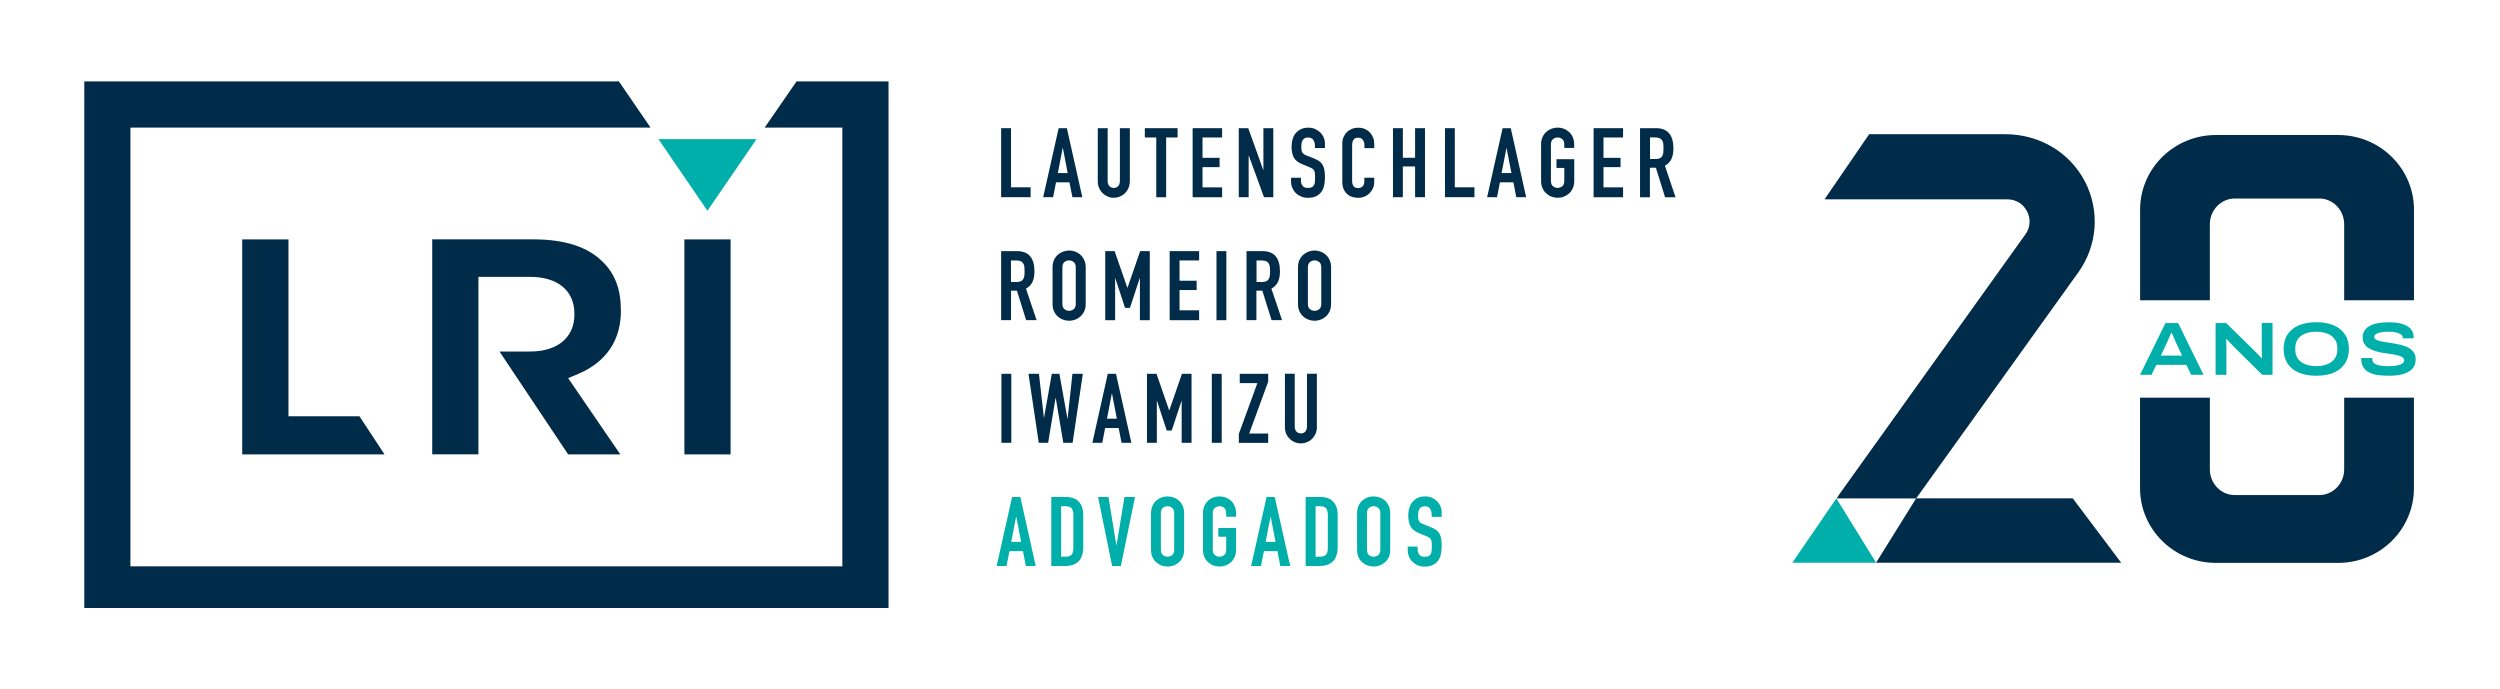 <svg xmlns="http://www.w3.org/2000/svg" id="Layer_2" data-name="Layer 2" viewBox="0 0 435.13 120"><defs><style>      .cls-1 {        fill: #002b49;      }      .cls-1, .cls-2, .cls-3 {        stroke-width: 0px;      }      .cls-2 {        fill: none;      }      .cls-3 {        fill: #00afaa;      }    </style></defs><g id="Layer_1-2" data-name="Layer 1"><g><g><g><g><path class="cls-1" d="M174.25,22.31h1.72v10.29h3.41v1.72h-5.13v-12.01Z"></path><path class="cls-1" d="M184.26,22.31h1.43l2.69,12.01h-1.72l-.52-2.58h-2.34l-.5,2.58h-1.73l2.69-12.01ZM184.99,25.77h-.03l-.84,4.35h1.71l-.83-4.35Z"></path><path class="cls-1" d="M196.64,31.62c0,.39-.08.76-.22,1.1-.14.33-.34.63-.59.88-.26.26-.55.45-.89.6-.33.15-.7.22-1.08.22s-.74-.06-1.08-.22c-.34-.15-.63-.34-.89-.6-.25-.25-.46-.56-.59-.88-.15-.34-.23-.71-.23-1.1v-9.31h1.72v9.15c0,.42.1.74.31.94.21.2.46.31.76.31s.55-.11.76-.31c.2-.2.3-.52.3-.94v-9.15h1.73v9.31Z"></path><path class="cls-1" d="M201.25,23.93h-1.99v-1.62h5.7v1.62h-1.99v10.4h-1.72v-10.4Z"></path><path class="cls-1" d="M207.58,22.31h5.13v1.62h-3.41v3.54h2.97v1.62h-2.97v3.52h3.41v1.72h-5.13v-12.01Z"></path><path class="cls-1" d="M215.61,22.31h1.65l2.6,7.24h.04v-7.24h1.72v12.01h-1.62l-2.64-7.22h-.03v7.22h-1.72v-12.01Z"></path><path class="cls-1" d="M230.59,25.77h-1.72v-.39c0-.39-.09-.74-.27-1.02-.19-.28-.5-.43-.94-.43-.24,0-.44.04-.59.14-.15.09-.27.21-.35.35-.09.14-.14.3-.18.49-.03.18-.04.38-.04.58,0,.24,0,.44.03.6.01.16.06.3.13.42.07.12.16.23.29.32.14.09.31.18.53.27l1.32.52c.38.15.69.32.93.52.24.2.42.43.55.69.12.26.21.56.26.91.05.34.07.73.07,1.17,0,.51-.05.98-.15,1.41-.1.43-.27.81-.5,1.11-.24.31-.53.55-.92.74-.39.18-.84.26-1.4.26-.42,0-.81-.06-1.16-.22-.36-.15-.67-.34-.93-.6-.26-.25-.46-.56-.61-.9-.16-.35-.23-.73-.23-1.13v-.64h1.72v.53c0,.32.1.6.28.86.19.25.5.38.94.38.29,0,.52-.04.68-.13.17-.08.29-.2.37-.35.09-.15.14-.34.16-.57.02-.22.03-.47.03-.74,0-.32,0-.58-.03-.78-.02-.21-.07-.37-.15-.49-.07-.12-.17-.23-.3-.31-.12-.07-.3-.17-.51-.25l-1.23-.51c-.75-.3-1.25-.71-1.5-1.2-.25-.5-.37-1.13-.37-1.88,0-.45.06-.87.18-1.28.12-.41.3-.76.54-1.04.24-.29.55-.53.93-.7.36-.18.79-.26,1.29-.26.43,0,.82.08,1.17.24.35.16.66.37.91.62.26.26.45.55.59.87.13.32.2.65.2.99v.84Z"></path><path class="cls-1" d="M239.19,31.65c0,.37-.06.73-.2,1.06-.15.34-.34.63-.59.89-.24.25-.54.46-.87.6-.34.15-.69.23-1.07.23-.33,0-.66-.04-1-.13-.34-.09-.65-.24-.91-.46-.27-.22-.5-.51-.66-.87-.18-.36-.26-.81-.26-1.36v-6.62c0-.39.06-.76.2-1.09.14-.33.33-.63.58-.88.24-.25.54-.44.88-.58.34-.14.72-.21,1.14-.21s.75.07,1.1.21c.33.14.63.34.87.59.24.25.43.56.59.92.14.35.2.74.2,1.15v.68h-1.71v-.57c0-.34-.09-.63-.3-.88-.19-.25-.44-.37-.77-.37-.43,0-.71.14-.86.4-.14.27-.21.6-.21,1v6.14c0,.35.08.64.23.88.15.23.43.36.82.36.11,0,.23-.02.37-.06.12-.05.24-.1.35-.19.11-.09.2-.21.26-.37.06-.16.1-.36.1-.59v-.59h1.71v.75Z"></path><path class="cls-1" d="M242.45,22.31h1.72v5.15h2.13v-5.15h1.72v12.01h-1.72v-5.35h-2.13v5.35h-1.72v-12.01Z"></path><path class="cls-1" d="M251.5,22.31h1.71v10.29h3.42v1.72h-5.13v-12.01Z"></path><path class="cls-1" d="M261.51,22.31h1.44l2.68,12.01h-1.72l-.5-2.58h-2.34l-.51,2.58h-1.72l2.69-12.01ZM262.23,25.77h-.03l-.85,4.35h1.72l-.85-4.35Z"></path><path class="cls-1" d="M268.22,25.14c0-.48.09-.9.26-1.28.17-.37.39-.68.67-.92.27-.24.59-.42.93-.55.34-.12.68-.18,1.03-.18s.7.06,1.04.18c.34.13.65.31.92.55.28.25.5.55.66.92.17.38.26.8.26,1.28v.61h-1.72v-.61c0-.41-.12-.72-.34-.91-.24-.2-.51-.3-.82-.3s-.59.1-.82.3c-.23.19-.35.5-.35.91v6.35c0,.41.12.72.35.92.23.19.51.29.82.29s.59-.11.82-.29c.22-.2.34-.51.34-.92v-2.26h-1.36v-1.52h3.09v3.78c0,.5-.09.93-.26,1.29-.17.37-.38.67-.66.91-.27.24-.59.43-.92.55-.34.13-.7.18-1.04.18s-.69-.06-1.03-.18c-.35-.12-.66-.31-.93-.55-.28-.24-.5-.54-.67-.91-.17-.36-.26-.8-.26-1.29v-6.35Z"></path><path class="cls-1" d="M277.37,22.31h5.13v1.62h-3.41v3.54h2.97v1.62h-2.97v3.52h3.41v1.72h-5.13v-12.01Z"></path><path class="cls-1" d="M285.46,22.31h2.77c2.02,0,3.03,1.18,3.03,3.53,0,.7-.11,1.3-.33,1.8-.22.5-.6.9-1.15,1.2l1.85,5.49h-1.82l-1.6-5.13h-1.04v5.13h-1.72v-12.01ZM287.19,27.68h.98c.3,0,.54-.04.72-.13.18-.08.32-.2.41-.36.1-.16.16-.35.2-.59.02-.23.04-.5.04-.8s-.02-.57-.04-.8c-.04-.23-.11-.42-.21-.59-.11-.16-.26-.28-.45-.36-.2-.08-.45-.13-.76-.13h-.89v3.75Z"></path></g><g><path class="cls-1" d="M174.25,43.71h2.77c2.02,0,3.03,1.18,3.03,3.53,0,.69-.1,1.29-.33,1.79-.21.5-.6.9-1.15,1.21l1.85,5.48h-1.82l-1.6-5.13h-1.03v5.13h-1.72v-12.02ZM175.97,49.08h.98c.31,0,.55-.05.72-.13.18-.08.33-.2.42-.36.1-.15.16-.35.2-.59.03-.23.04-.49.04-.8s-.02-.57-.04-.8c-.04-.22-.1-.43-.22-.59-.11-.16-.25-.29-.45-.36-.19-.08-.45-.12-.76-.12h-.9v3.75Z"></path><path class="cls-1" d="M183.2,46.54c0-.49.08-.92.25-1.28.17-.37.39-.68.67-.92.28-.24.59-.42.93-.55.34-.12.69-.19,1.03-.19s.7.06,1.04.19c.34.12.66.31.92.55.28.24.5.55.67.92.17.36.26.8.26,1.28v6.35c0,.49-.08.92-.26,1.29-.17.36-.39.67-.67.91-.27.24-.58.43-.92.55-.34.13-.69.19-1.04.19s-.69-.06-1.03-.19c-.35-.12-.65-.3-.93-.55-.28-.24-.5-.55-.67-.91-.17-.36-.25-.79-.25-1.29v-6.35ZM184.91,52.89c0,.42.11.73.35.91.23.2.5.3.81.3s.59-.1.83-.3c.22-.19.34-.5.34-.91v-6.35c0-.42-.12-.72-.34-.92-.24-.2-.51-.3-.83-.3s-.58.1-.81.3c-.24.2-.35.5-.35.92v6.35Z"></path><path class="cls-1" d="M192.34,43.71h1.66l2.21,6.36h.04l2.2-6.36h1.67v12.02h-1.72v-7.31h-.03l-1.7,5.16h-.86l-1.69-5.16h-.03v7.31h-1.72v-12.02Z"></path><path class="cls-1" d="M203.58,43.71h5.13v1.62h-3.41v3.53h2.98v1.62h-2.98v3.53h3.41v1.72h-5.13v-12.02Z"></path><path class="cls-1" d="M211.73,43.71h1.72v12.02h-1.72v-12.02Z"></path><path class="cls-1" d="M216.98,43.71h2.76c2.03,0,3.04,1.18,3.04,3.53,0,.69-.11,1.29-.33,1.79-.22.5-.61.9-1.16,1.21l1.85,5.48h-1.82l-1.61-5.13h-1.03v5.13h-1.72v-12.02ZM218.7,49.08h.98c.3,0,.54-.05.72-.13.17-.08.31-.2.41-.36.1-.15.16-.35.2-.59.04-.23.05-.49.05-.8s-.01-.57-.05-.8c-.04-.22-.1-.43-.21-.59-.11-.16-.26-.29-.45-.36-.19-.08-.45-.12-.76-.12h-.89v3.75Z"></path><path class="cls-1" d="M225.92,46.54c0-.49.08-.92.25-1.28.17-.37.4-.68.67-.92.28-.24.58-.42.92-.55.35-.12.69-.19,1.04-.19s.69.06,1.03.19c.34.12.65.31.93.55.27.24.5.55.66.92.17.36.26.8.26,1.28v6.35c0,.49-.09.92-.26,1.29-.16.36-.39.67-.66.91-.28.24-.59.43-.93.55-.34.13-.69.19-1.03.19s-.7-.06-1.04-.19c-.34-.12-.65-.3-.92-.55-.28-.24-.5-.55-.67-.91-.17-.36-.25-.79-.25-1.29v-6.35ZM227.64,52.89c0,.42.12.73.35.91.23.2.5.3.82.3s.59-.1.82-.3c.22-.19.34-.5.34-.91v-6.35c0-.42-.12-.72-.34-.92-.23-.2-.5-.3-.82-.3s-.59.1-.82.3c-.24.2-.35.5-.35.92v6.35Z"></path></g><g><path class="cls-1" d="M174.3,65.06h1.72v12.01h-1.72v-12.01Z"></path><path class="cls-1" d="M186.69,77.07h-1.62l-1.31-7.79h-.04l-1.29,7.79h-1.63l-1.79-12.01h1.82l.86,7.63h.03l1.35-7.63h1.32l1.4,7.81h.03l.84-7.81h1.81l-1.78,12.01Z"></path><path class="cls-1" d="M192.81,65.06h1.43l2.68,12.01h-1.71l-.51-2.58h-2.35l-.5,2.58h-1.72l2.68-12.01ZM193.54,68.52h-.03l-.84,4.35h1.72l-.84-4.35Z"></path><path class="cls-1" d="M199.63,65.06h1.66l2.2,6.36h.03l2.2-6.36h1.67v12.01h-1.72v-7.3h-.03l-1.7,5.16h-.87l-1.69-5.16h-.03v7.3h-1.72v-12.01Z"></path><path class="cls-1" d="M210.92,65.06h1.72v12.01h-1.72v-12.01Z"></path><path class="cls-1" d="M215.61,75.55l3.24-8.87h-3.07v-1.62h4.95v1.37l-3.31,9.03h3.31v1.62h-5.11v-1.52Z"></path><path class="cls-1" d="M229.21,74.37c0,.38-.08.76-.22,1.09-.15.34-.34.64-.6.89-.25.26-.55.46-.89.6-.34.15-.7.22-1.08.22s-.75-.07-1.09-.22c-.34-.14-.63-.34-.88-.6-.26-.25-.46-.54-.6-.89-.14-.33-.21-.71-.21-1.09v-9.32h1.71v9.14c0,.43.11.74.31.94.2.2.46.31.76.31s.55-.1.75-.31c.2-.2.31-.51.31-.94v-9.14h1.72v9.32Z"></path></g><g><path class="cls-3" d="M176.16,86.5h1.43l2.68,12.01h-1.72l-.5-2.58h-2.35l-.51,2.58h-1.72l2.69-12.01ZM176.88,89.96h-.03l-.84,4.35h1.72l-.84-4.35Z"></path><path class="cls-3" d="M182.98,86.5h2.54c.98,0,1.73.27,2.24.81.52.55.78,1.31.78,2.29v5.62c0,1.12-.27,1.95-.81,2.49-.55.53-1.33.8-2.35.8h-2.4v-12.01ZM184.69,96.89h.8c.48,0,.82-.12,1.03-.36.2-.23.3-.62.3-1.14v-5.79c0-.47-.1-.84-.28-1.1-.2-.26-.54-.39-1.05-.39h-.8v8.77Z"></path><path class="cls-3" d="M195.09,98.51h-1.52l-2.45-12.01h1.82l1.36,8.39h.04l1.38-8.39h1.83l-2.46,12.01Z"></path><path class="cls-3" d="M200.34,89.33c0-.48.08-.92.25-1.28.17-.37.39-.68.67-.93.28-.24.58-.42.92-.54.35-.13.69-.18,1.04-.18s.69.06,1.04.18c.35.13.65.31.93.54.27.25.5.55.66.93.16.36.25.8.25,1.28v6.35c0,.5-.09.92-.25,1.29-.16.36-.39.67-.66.91-.28.24-.58.42-.93.55-.35.12-.69.18-1.04.18s-.69-.06-1.04-.18c-.34-.12-.64-.31-.92-.55-.29-.24-.5-.55-.67-.91-.17-.37-.25-.79-.25-1.29v-6.35ZM202.05,95.68c0,.42.12.72.35.92.23.2.5.29.81.29s.58-.1.82-.29c.23-.2.34-.5.34-.92v-6.35c0-.41-.11-.72-.34-.92-.24-.2-.51-.3-.82-.3s-.58.1-.81.3c-.24.19-.35.51-.35.92v6.35Z"></path><path class="cls-3" d="M209.38,89.33c0-.48.08-.92.25-1.28.17-.37.4-.68.67-.93.27-.24.58-.42.93-.54.34-.13.69-.18,1.03-.18s.69.06,1.04.18c.34.13.65.31.93.54.27.25.49.55.65.93.18.36.26.8.26,1.28v.61h-1.72v-.61c0-.41-.11-.72-.34-.92-.23-.2-.51-.3-.82-.3s-.59.1-.82.3c-.23.19-.35.51-.35.92v6.35c0,.42.12.72.35.92.23.2.5.29.82.29s.59-.1.82-.29c.23-.2.34-.5.34-.92v-2.26h-1.37v-1.52h3.09v3.78c0,.5-.08.92-.26,1.29-.17.36-.39.67-.65.91-.28.24-.59.42-.93.55-.34.12-.69.18-1.04.18s-.69-.06-1.03-.18c-.35-.12-.66-.31-.93-.55-.27-.24-.5-.55-.67-.91-.17-.37-.25-.79-.25-1.29v-6.35Z"></path><path class="cls-3" d="M220.44,86.5h1.43l2.69,12.01h-1.72l-.5-2.58h-2.35l-.51,2.58h-1.72l2.69-12.01ZM221.17,89.96h-.04l-.84,4.35h1.72l-.84-4.35Z"></path><path class="cls-3" d="M227.26,86.5h2.54c.98,0,1.73.27,2.24.81.52.55.78,1.31.78,2.29v5.62c0,1.12-.28,1.95-.82,2.49-.55.53-1.34.8-2.36.8h-2.39v-12.01ZM228.97,96.89h.8c.49,0,.82-.12,1.03-.36.21-.23.31-.62.31-1.14v-5.79c0-.47-.1-.84-.28-1.1-.2-.26-.54-.39-1.05-.39h-.8v8.77Z"></path><path class="cls-3" d="M236.2,89.33c0-.48.08-.92.25-1.28.17-.37.39-.68.66-.93.28-.24.59-.42.93-.54.34-.13.69-.18,1.04-.18s.69.06,1.04.18c.34.13.65.31.93.54.27.25.49.55.67.93.17.36.25.8.25,1.28v6.35c0,.5-.08.92-.25,1.29-.17.36-.4.67-.67.91-.28.24-.59.42-.93.55-.35.12-.69.18-1.04.18s-.7-.06-1.04-.18c-.35-.12-.65-.31-.93-.55-.27-.24-.5-.55-.66-.91-.17-.37-.25-.79-.25-1.29v-6.35ZM237.92,95.68c0,.42.12.72.35.92.23.2.5.29.82.29s.59-.1.81-.29c.23-.2.35-.5.35-.92v-6.35c0-.41-.11-.72-.35-.92-.23-.2-.49-.3-.81-.3s-.59.1-.82.3c-.23.19-.35.51-.35.92v6.35Z"></path><path class="cls-3" d="M250.91,89.96h-1.72v-.39c0-.39-.09-.73-.27-1.02-.19-.29-.5-.44-.93-.44-.23,0-.43.05-.59.14-.16.09-.27.2-.35.35-.08.14-.15.3-.17.49-.04.18-.05.37-.05.58,0,.23,0,.43.02.6.02.17.06.31.13.42.07.12.16.23.3.31.13.09.31.18.53.27l1.32.53c.38.15.69.32.93.52.23.19.42.43.54.69.13.26.22.57.26.91.05.34.07.74.07,1.17,0,.51-.05.98-.15,1.41-.1.44-.27.81-.5,1.11-.23.32-.54.55-.92.74-.38.18-.85.27-1.4.27-.42,0-.81-.06-1.17-.21-.36-.15-.66-.35-.92-.6-.26-.25-.47-.55-.62-.9-.15-.35-.23-.72-.23-1.13v-.64h1.72v.54c0,.31.09.59.28.85.2.25.51.38.94.38.29,0,.53-.04.69-.12.16-.08.28-.2.37-.35.08-.16.14-.34.16-.57.02-.22.03-.47.03-.74,0-.31,0-.57-.03-.78-.02-.2-.08-.36-.14-.49-.08-.12-.18-.23-.31-.31-.13-.08-.3-.16-.52-.25l-1.23-.51c-.74-.3-1.24-.7-1.49-1.21-.26-.5-.38-1.12-.38-1.88,0-.45.06-.88.18-1.29.13-.4.31-.75.55-1.05.24-.29.55-.52.92-.7.37-.17.8-.26,1.3-.26.43,0,.82.08,1.17.24.35.15.66.36.91.62.26.26.44.55.58.87.14.32.21.64.21.99v.84Z"></path></g><g><path class="cls-1" d="M138.64,14.17l-5.55,8.04h13.52v76.36H22.7V22.21h90.53l-5.51-8.04H14.67v91.65h139.98V14.17h-16.01ZM127.16,41.67h-8.04v37.42h8.04v-37.42ZM42.16,41.67v37.42h24.77l-4.37-6.64h-12.35v-30.78h-8.04ZM108.06,54.05v-.12c0-3.55-1.02-6.27-3.12-8.32l-.03-.03c-2.55-2.6-6.62-3.92-12.08-3.92h-17.6v37.42h8.04v-30.89h9c4.82,0,7.71,2.4,7.71,6.44v.12c0,3.96-2.93,6.43-7.65,6.43h-5.39l11.95,17.91h9.08l-9.08-13.27,1.82-.77c3.36-1.43,7.37-4.5,7.37-11Z"></path><polygon class="cls-3" points="114.61 24.22 123.13 36.68 131.67 24.22 114.61 24.22"></polygon></g></g><g><g><path class="cls-1" d="M384.63,52.26v-13.23c0-2.47,1.95-4.48,4.34-4.48h14.7c2.39,0,4.34,2.01,4.34,4.48v13.23h12.15v-15.77c0-7.16-5.91-12.99-13.18-12.99h-21.31c-7.27,0-13.18,5.83-13.18,12.99v15.77h12.15Z"></path><path class="cls-1" d="M408.01,69.21v12.48c0,2.47-1.95,4.48-4.34,4.48h-14.7c-2.39,0-4.34-2.01-4.34-4.48v-12.48h-12.15v15.77c0,7.16,5.91,12.99,13.18,12.99h21.31c7.27,0,13.18-5.83,13.18-12.99v-15.77h-12.15Z"></path></g><g><path class="cls-3" d="M372.48,65.24l4.42-9.01h2.21l4.42,9.01h-2.15l-.84-1.74h-5.23l-.83,1.74h-2ZM376.1,61.89h3.69l-1.03-2.2c-.04-.1-.11-.24-.19-.43-.08-.19-.16-.38-.24-.58-.08-.2-.15-.37-.22-.51-.06-.14-.1-.22-.11-.23h-.1c-.08.17-.17.38-.26.6-.1.23-.19.45-.28.66-.09.21-.17.38-.23.5l-1.03,2.19Z"></path><path class="cls-3" d="M385.63,65.24v-9.01h1.84l4.83,4.73c.11.1.24.23.4.39.15.17.31.34.48.51.17.18.31.33.43.47h.1c0-.19-.02-.43-.03-.7-.01-.28-.02-.5-.02-.68v-4.73h1.88v9.01h-1.8l-4.84-4.79c-.23-.23-.47-.48-.73-.75-.25-.28-.46-.5-.61-.66h-.09c0,.11.02.31.03.6s.01.61.01.98v4.63h-1.88Z"></path><path class="cls-3" d="M403.15,65.4c-1.17,0-2.18-.18-3.03-.54s-1.5-.89-1.96-1.59c-.46-.69-.69-1.54-.69-2.54s.23-1.84.69-2.53,1.11-1.22,1.96-1.58c.85-.36,1.86-.54,3.03-.54s2.18.18,3.03.54c.85.36,1.5.89,1.96,1.58s.69,1.53.69,2.53-.23,1.84-.69,2.54c-.46.7-1.11,1.22-1.96,1.59-.85.36-1.86.54-3.03.54ZM403.15,63.73c.53,0,1.02-.06,1.46-.18.45-.12.83-.3,1.16-.54.33-.24.59-.53.77-.89.18-.36.28-.77.28-1.25v-.3c0-.47-.09-.89-.28-1.24s-.44-.65-.77-.89c-.33-.24-.72-.41-1.16-.53-.45-.12-.93-.18-1.46-.18s-1.02.06-1.46.18c-.45.12-.83.3-1.16.53s-.58.53-.76.89-.27.77-.27,1.24v.3c0,.47.09.89.27,1.25.18.36.43.66.76.89.33.24.72.42,1.16.54.45.12.93.18,1.46.18Z"></path><path class="cls-3" d="M415.78,65.4c-.67,0-1.29-.04-1.88-.12-.58-.08-1.09-.23-1.53-.45s-.78-.51-1.02-.9c-.24-.38-.37-.88-.37-1.48v-.07s0-.05.01-.07h1.93s-.01.08-.02.12c0,.05,0,.1,0,.16,0,.27.12.49.35.66.23.17.56.3.99.37.43.08.93.12,1.5.12.25,0,.5-.01.75-.03.25-.02.49-.05.73-.1.23-.04.44-.1.62-.18.18-.08.33-.18.44-.3.11-.12.16-.26.16-.41,0-.23-.1-.41-.3-.54-.2-.14-.47-.25-.82-.33-.34-.09-.73-.16-1.16-.22-.43-.06-.87-.13-1.33-.2s-.9-.17-1.33-.3c-.43-.13-.81-.29-1.16-.49s-.61-.46-.82-.78c-.2-.32-.3-.71-.3-1.17,0-.42.1-.79.3-1.11.2-.32.49-.6.87-.82.39-.22.86-.39,1.42-.5.56-.11,1.21-.17,1.93-.17s1.38.06,1.93.18,1,.3,1.36.52c.36.23.63.5.8.82.18.32.26.68.26,1.07v.21h-1.9v-.17c0-.19-.1-.36-.31-.51s-.48-.27-.84-.35c-.35-.09-.75-.13-1.19-.13-.62,0-1.12.04-1.5.12-.39.08-.67.19-.85.32-.18.14-.27.29-.27.45,0,.2.1.36.3.48.2.12.47.22.82.3.34.07.73.14,1.16.2.43.06.87.13,1.33.21.46.08.9.18,1.33.3s.81.29,1.16.49c.34.21.61.46.82.77.2.31.3.69.3,1.15,0,.7-.2,1.26-.59,1.68-.39.42-.94.73-1.64.92-.7.19-1.52.28-2.44.28Z"></path></g><polygon class="cls-3" points="326.55 97.95 319.62 86.75 311.95 97.95 326.55 97.95"></polygon><path class="cls-1" d="M362.85,31.53c-2.63-5.04-7.93-8.17-13.83-8.17h-23.69l-7.77,11.34h31.82c1.5,0,2.75.76,3.43,2.09.68,1.33.58,2.79-.29,4.01l-32.45,45.33c-.14.2-.26.41-.38.62h13.82l28.23-39.35c3.35-4.68,3.78-10.76,1.12-15.87Z"></path><polygon class="cls-1" points="360.76 86.73 327.11 86.73 327.1 86.75 333.5 86.75 326.53 97.95 369.2 97.95 360.76 86.73"></polygon></g></g><rect class="cls-2" width="435.13" height="120"></rect></g></g></svg>